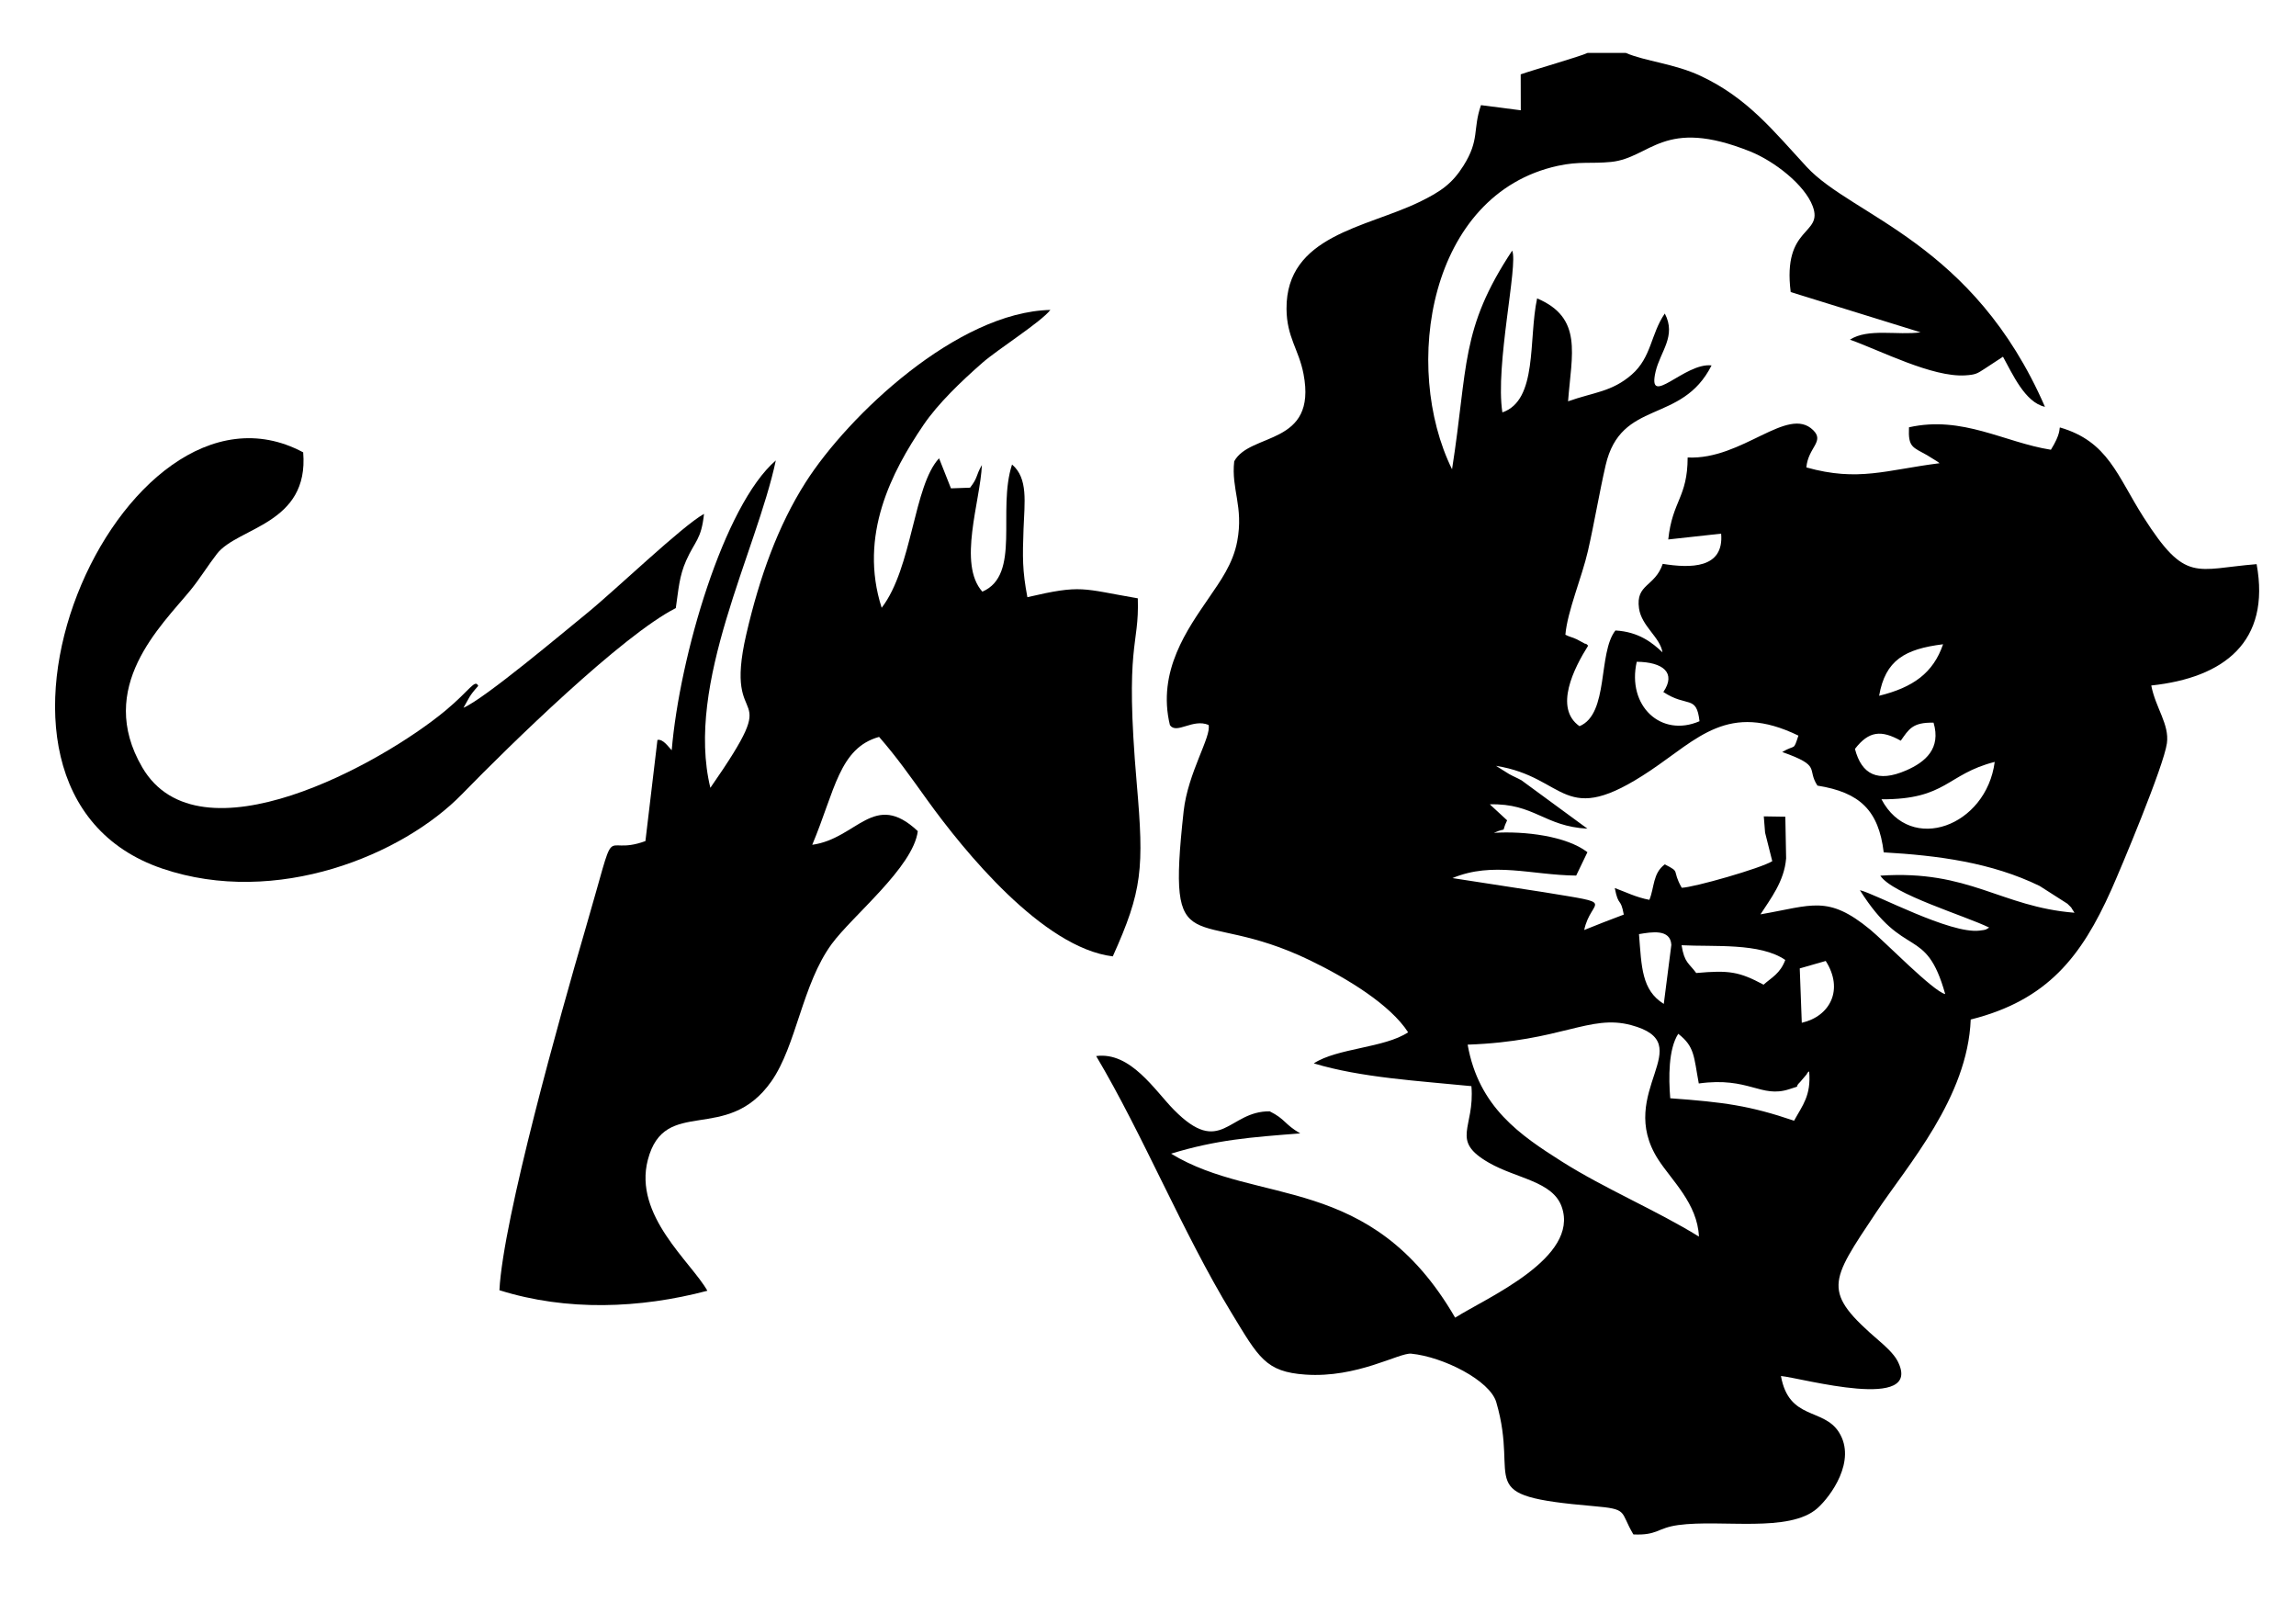 <?xml version="1.0" encoding="UTF-8" standalone="no"?>
<!-- Created with Inkscape (http://www.inkscape.org/) -->

<svg
   xmlns:dc="http://purl.org/dc/elements/1.1/"
   xmlns:cc="http://creativecommons.org/ns#"
   xmlns:rdf="http://www.w3.org/1999/02/22-rdf-syntax-ns#"
   xmlns:svg="http://www.w3.org/2000/svg"
   xmlns="http://www.w3.org/2000/svg"
   xmlns:sodipodi="http://sodipodi.sourceforge.net/DTD/sodipodi-0.dtd"
   xmlns:inkscape="http://www.inkscape.org/namespaces/inkscape"
   width="297mm"
   height="210mm"
   viewBox="0 0 297 210"
   version="1.1"
   id="svg193"
   inkscape:version="0.92.1 r15371"
   sodipodi:docname="bruteforce.svg">
  <defs
     id="defs187" />
  <sodipodi:namedview
     id="base"
     pagecolor="#ffffff"
     bordercolor="#666666"
     borderopacity="1.0"
     inkscape:pageopacity="0.0"
     inkscape:pageshadow="2"
     inkscape:zoom="0.35"
     inkscape:cx="400"
     inkscape:cy="560"
     inkscape:document-units="mm"
     inkscape:current-layer="layer1"
     showgrid="false"
     inkscape:window-width="1366"
     inkscape:window-height="705"
     inkscape:window-x="-4"
     inkscape:window-y="-4"
     inkscape:window-maximized="1" />
  <g
     inkscape:label="Camada 1"
     inkscape:groupmode="layer"
     id="layer1"
     transform="translate(0,-87)">
    <path
       inkscape:connector-curvature="0"
       id="path10"
       style="fill:#000000;fill-rule:evenodd;stroke-width:0.581"
       d="m 219.748,227.13 c 6.507,-0.899 8.026,1.943 11.706,0.739 1.764,-0.577 0.49,-0.069 1.411,-0.938 l 0.86,-1.013 c 0.048,-0.211 0.189,-0.249 0.3,-0.357 0.269,3.145 -0.856,4.382 -1.951,6.386 -5.776,-1.961 -9.082,-2.4 -16.019,-2.904 -0.221,-2.642 -0.242,-6.368 1.037,-8.336 2.147,1.669 2.002,2.936 2.656,6.424 z m -29.899,-5.021 c 12.156,-0.425 15.774,-3.968 21.145,-2.527 9.055,2.429 -2.145,8.594 3.505,17.381 1.743,2.711 5.077,5.701 5.266,9.969 -5.477,-3.389 -12.139,-6.166 -17.714,-9.695 -5.357,-3.392 -10.773,-7.014 -12.203,-15.128 z m 46.318,-10.824 c 2.363,3.7 0.57,7.161 -3.096,7.995 l -0.263,-7.032 z m -8.04,3.068 c -3.155,-1.685 -4.455,-1.893 -8.711,-1.508 -0.958,-1.31 -1.524,-1.295 -1.896,-3.594 4.215,0.219 10.156,-0.339 13.414,1.905 -0.654,1.764 -1.76,2.26 -2.806,3.197 z m -12.908,2.488 c -2.864,-1.782 -2.871,-4.77 -3.206,-9.027 1.624,-0.275 4.061,-0.704 4.185,1.385 z m 28.16,-26.465 c 8.439,0.037 8.411,-3.247 14.648,-4.836 -1.082,8.306 -10.868,11.99 -14.648,4.836 z m 2.495,-7.579 c 1.034,-1.458 1.496,-2.393 4.241,-2.33 0.991,3.333 -1.036,5.085 -3.539,6.172 -3.684,1.6 -5.761,0.542 -6.628,-2.778 1.806,-2.345 3.417,-2.46 5.926,-1.064 z m -14.829,15.237 -0.102,-5.405 -2.786,-0.044 0.167,2.102 0.929,3.693 c -1.418,0.903 -10.157,3.404 -11.712,3.439 -1.352,-2.393 -0.058,-1.948 -2.191,-3.025 -1.565,1.15 -1.334,2.996 -1.994,4.586 -1.723,-0.322 -3.081,-1.019 -4.476,-1.527 0.495,2.54 0.743,1.126 1.166,3.435 -1.539,0.58 -3.738,1.42 -5.12,1.994 0.863,-4.146 4.56,-3.277 -5.205,-4.888 l -11.837,-1.827 c 5.25,-2.188 10.195,-0.383 16.004,-0.325 l 1.455,-3.024 c -2.733,-2.103 -8.141,-2.751 -12.103,-2.502 1.954,-0.861 0.816,0.249 1.714,-1.62 l -2.242,-2.069 c 5.778,-0.15 7.025,2.849 12.632,3.149 l -8.531,-6.255 c -0.687,-0.377 -0.922,-0.438 -1.595,-0.807 l -1.707,-1.064 c 9.295,1.471 8.523,8.295 19.988,0.601 6.112,-4.101 10.058,-8.923 19.135,-4.51 -0.681,2.066 -0.328,1.072 -2.094,2.121 5.171,1.826 3.113,2.136 4.555,4.344 5.494,0.873 7.924,3.216 8.573,8.634 6.981,0.4 13.936,1.303 20.172,4.346 l 3.59,2.295 c 0.794,0.795 0.239,0.163 0.917,1.169 -9.582,-0.772 -13.577,-5.576 -25.118,-4.796 1.563,2.401 11.036,5.206 14.083,6.715 -0.517,0.279 -0.239,0.267 -1.245,0.391 -3.821,0.469 -13.421,-4.744 -15.479,-5.23 5.773,9.172 8.497,4.418 11.037,13.44 -1.54,-0.334 -7.84,-6.81 -9.705,-8.343 -5.502,-4.521 -7.497,-3.122 -14.193,-1.97 1.271,-1.967 3.082,-4.273 3.315,-7.224 z M 219.84,180.279 c -4.973,2.154 -9.408,-1.984 -8.119,-7.69 3.427,0.037 5.129,1.439 3.441,3.911 3.104,2.055 4.287,0.31 4.678,3.779 z m 23.235,-3.292 c 0.802,-4.615 3.339,-6.049 8.273,-6.662 -1.274,3.721 -3.887,5.584 -8.273,6.662 z M 210.309,93.844 h -4.941 c -0.98,0.464 -7.087,2.217 -8.657,2.772 l 0.011,4.648 -5.148,-0.665 c -1.1,3.174 -0.13,4.45 -2.274,7.845 -1.446,2.289 -2.889,3.324 -5.739,4.701 -6.866,3.317 -17.205,4.31 -17.143,13.797 0.024,3.684 1.586,5.233 2.199,8.427 1.795,9.353 -6.927,7.521 -8.965,11.295 -0.41,3.615 1.238,5.821 0.388,10.35 -0.549,2.924 -2.194,5.151 -3.683,7.335 -2.686,3.939 -6.723,9.443 -5.021,16.437 0.863,1.229 2.944,-0.887 4.993,-0.029 0.423,1.447 -2.672,6.179 -3.219,11.165 -2.233,20.381 1.272,11.99 16.328,19.274 4.885,2.363 10.413,5.755 12.71,9.316 -3.049,2.033 -9.172,2.033 -12.203,4.02 6.138,1.854 13.578,2.262 20.39,2.944 0.463,5.46 -2.816,6.993 2.267,9.908 3.604,2.067 8.252,2.386 9.418,5.707 2.316,6.596 -9.657,11.722 -13.79,14.326 -10.93,-18.844 -25.557,-14.379 -36.746,-21.209 5.93,-1.808 10.298,-2.121 16.706,-2.622 -2.086,-1.208 -1.888,-1.828 -3.945,-2.853 -5.353,-0.059 -6.289,5.997 -12.399,-0.202 -2.471,-2.507 -5.594,-7.541 -10.051,-6.946 6.064,10.188 11.175,22.799 17.487,33.186 3.544,5.831 4.425,7.651 9.576,8.01 6.718,0.468 12.144,-2.858 13.688,-2.706 4.139,0.406 10.18,3.458 11.004,6.272 3.1,10.582 -3.443,12.071 12.541,13.443 4.64,0.398 3.401,0.651 5.196,3.664 3.151,0.141 3.041,-0.835 5.811,-1.213 5.592,-0.763 14.381,1.054 18.009,-2.189 1.701,-1.52 5.08,-6.126 2.778,-9.801 -2.005,-3.201 -6.473,-1.519 -7.51,-7.287 2.657,0.248 18.534,4.737 15.082,-1.946 -0.488,-0.946 -1.715,-2.033 -2.251,-2.493 -7.589,-6.507 -6.597,-7.594 -0.485,-16.766 4.041,-6.064 11.811,-14.81 12.202,-24.9 9.923,-2.485 14.318,-8.14 18.171,-16.74 1.25,-2.791 6.804,-16.044 7.208,-18.986 0.338,-2.46 -1.457,-4.549 -2.024,-7.475 9.422,-1.001 15.465,-5.656 13.629,-15.694 -7.942,0.635 -9.149,2.522 -14.631,-6.074 -3.414,-5.353 -4.571,-9.801 -10.818,-11.607 -0.095,0.169 0.115,0.841 -1.162,2.886 -6.002,-0.941 -11.43,-4.455 -18.358,-2.904 -0.122,2.609 0.478,2.555 2.346,3.611 l 1.211,0.747 c 0.096,0.062 0.275,0.177 0.395,0.288 -6.873,0.865 -10.503,2.43 -17.227,0.542 0.23,-2.599 2.389,-3.333 0.882,-4.818 -3.292,-3.244 -9.165,3.883 -16.238,3.534 -0.015,5.198 -1.973,5.57 -2.509,10.603 l 6.841,-0.751 c 0.391,4.556 -4.002,4.477 -7.556,3.906 -1.015,2.996 -3.516,2.576 -3.069,5.754 0.325,2.313 2.744,3.743 3.036,5.691 -1.312,-1.254 -3.087,-2.662 -6.087,-2.828 -2.289,2.905 -0.807,10.789 -4.646,12.378 -3.34,-2.353 -0.702,-7.525 1.12,-10.417 -0.111,-0.088 -0.306,-0.334 -0.36,-0.222 l -1.101,-0.593 c -0.713,-0.333 -0.814,-0.26 -1.484,-0.596 0.258,-3.042 2.139,-7.433 2.918,-10.842 0.834,-3.651 1.459,-7.467 2.285,-11.063 1.987,-8.653 9.826,-5.244 13.706,-12.927 -3.468,-0.413 -8.373,5.672 -7.241,0.809 0.611,-2.622 2.723,-4.605 1.192,-7.521 -1.822,2.638 -1.706,5.654 -4.275,7.896 -2.574,2.246 -4.92,2.277 -8.239,3.458 0.469,-6.153 1.932,-10.792 -4.004,-13.312 -1.14,5.303 0.113,13.161 -4.492,14.745 -0.958,-6.078 2.07,-19.161 1.268,-20.921 -6.742,10.193 -5.682,14.913 -7.779,28.278 -6.499,-13.201 -3.059,-35.593 13.681,-39.246 2.802,-0.611 4.289,-0.246 6.885,-0.505 5.157,-0.515 6.748,-5.87 18.02,-1.344 3.079,1.236 7.027,4.28 8.071,7.079 1.41,3.78 -3.945,2.474 -2.85,11.096 l 16.801,5.206 c -2.976,0.415 -6.779,-0.561 -9.136,0.949 3.945,1.409 10.643,4.883 14.902,4.62 1.394,-0.086 1.563,-0.244 2.528,-0.862 l 2.365,-1.551 c 1.213,2.177 2.838,5.917 5.429,6.479 -9.268,-21.275 -24.886,-24.612 -30.816,-31.024 -4.298,-4.648 -7.646,-8.932 -13.755,-11.786 -3.381,-1.58 -7.124,-1.872 -9.646,-2.96 z" />
    <path
       inkscape:connector-curvature="0"
       id="path12"
       style="fill:#000000;fill-rule:evenodd;stroke-width:0.581"
       d="m 91.889,188.893 c -3.282,-13.533 5.959,-30.516 8.467,-42.343 -6.737,5.81 -12.447,25.375 -13.466,37.481 -0.396,-0.38 -1.104,-1.493 -1.845,-1.331 l -1.556,13.081 c -5.991,2.193 -3.319,-3.827 -7.828,11.599 -3.148,10.769 -10.584,37.249 -11.058,46.49 8.702,2.736 18.162,2.376 26.901,0.07 -2.105,-3.725 -9.583,-9.733 -7.702,-16.932 2.186,-8.367 10.211,-1.927 15.982,-10.157 3.246,-4.629 3.972,-12.529 7.8,-17.758 2.674,-3.653 10.534,-9.916 11.14,-14.595 -5.661,-5.331 -7.839,0.961 -13.655,1.763 2.936,-6.982 3.477,-12.515 8.648,-13.955 2.302,2.637 4.036,5.113 6.211,8.137 4.762,6.62 14.959,19.145 24.018,20.249 3.836,-8.515 4.052,-11.369 3.105,-22.298 -1.596,-18.417 0.346,-17.628 0.131,-24.01 -7.285,-1.248 -7.196,-1.801 -14.283,-0.147 -0.661,-3.46 -0.628,-5.208 -0.498,-8.831 0.122,-3.406 0.623,-6.54 -1.487,-8.328 -1.942,5.958 1.183,14.285 -3.839,16.444 -3.215,-3.581 -0.251,-11.716 -0.061,-16.378 -0.828,1.434 -0.483,1.595 -1.529,2.931 l -2.473,0.086 -1.537,-3.886 c -3.322,3.57 -3.429,14.132 -7.425,19.333 -3.01,-9.361 1.324,-17.628 5.4,-23.633 1.892,-2.788 4.894,-5.655 7.629,-8.053 1.976,-1.733 7.57,-5.259 8.795,-6.838 -12.029,0.276 -26.132,13.625 -31.667,22.31 -3.57,5.602 -5.948,12.217 -7.667,19.634 -3.14,13.548 5.387,5.424 -4.65,19.865 z" />
    <path
       inkscape:connector-curvature="0"
       id="path14"
       style="fill:#000000;fill-rule:evenodd;stroke-width:0.581"
       d="m 87.418,165.647 c 0.361,-2.431 0.437,-4.116 1.347,-6.158 1.145,-2.57 1.947,-2.688 2.303,-6.025 -2.808,1.544 -11.497,9.89 -15.188,12.886 -3.029,2.458 -13.162,10.997 -15.926,12.189 0.758,-1.304 0.712,-1.5 1.906,-2.827 -0.402,-0.949 -1.105,0.588 -4.219,3.177 -8.263,6.869 -31.874,19.948 -39.234,7.365 -6.077,-10.39 2.457,-18.312 6.23,-22.92 1.2,-1.466 2.286,-3.237 3.43,-4.71 2.687,-3.457 11.932,-3.789 11.151,-13.121 -23.516,-12.597 -48.305,43.628 -18.219,53.836 14.758,5.007 31.099,-1.755 38.763,-9.627 6.19,-6.358 20.707,-20.539 27.657,-24.066 z" />
  </g>
</svg>
